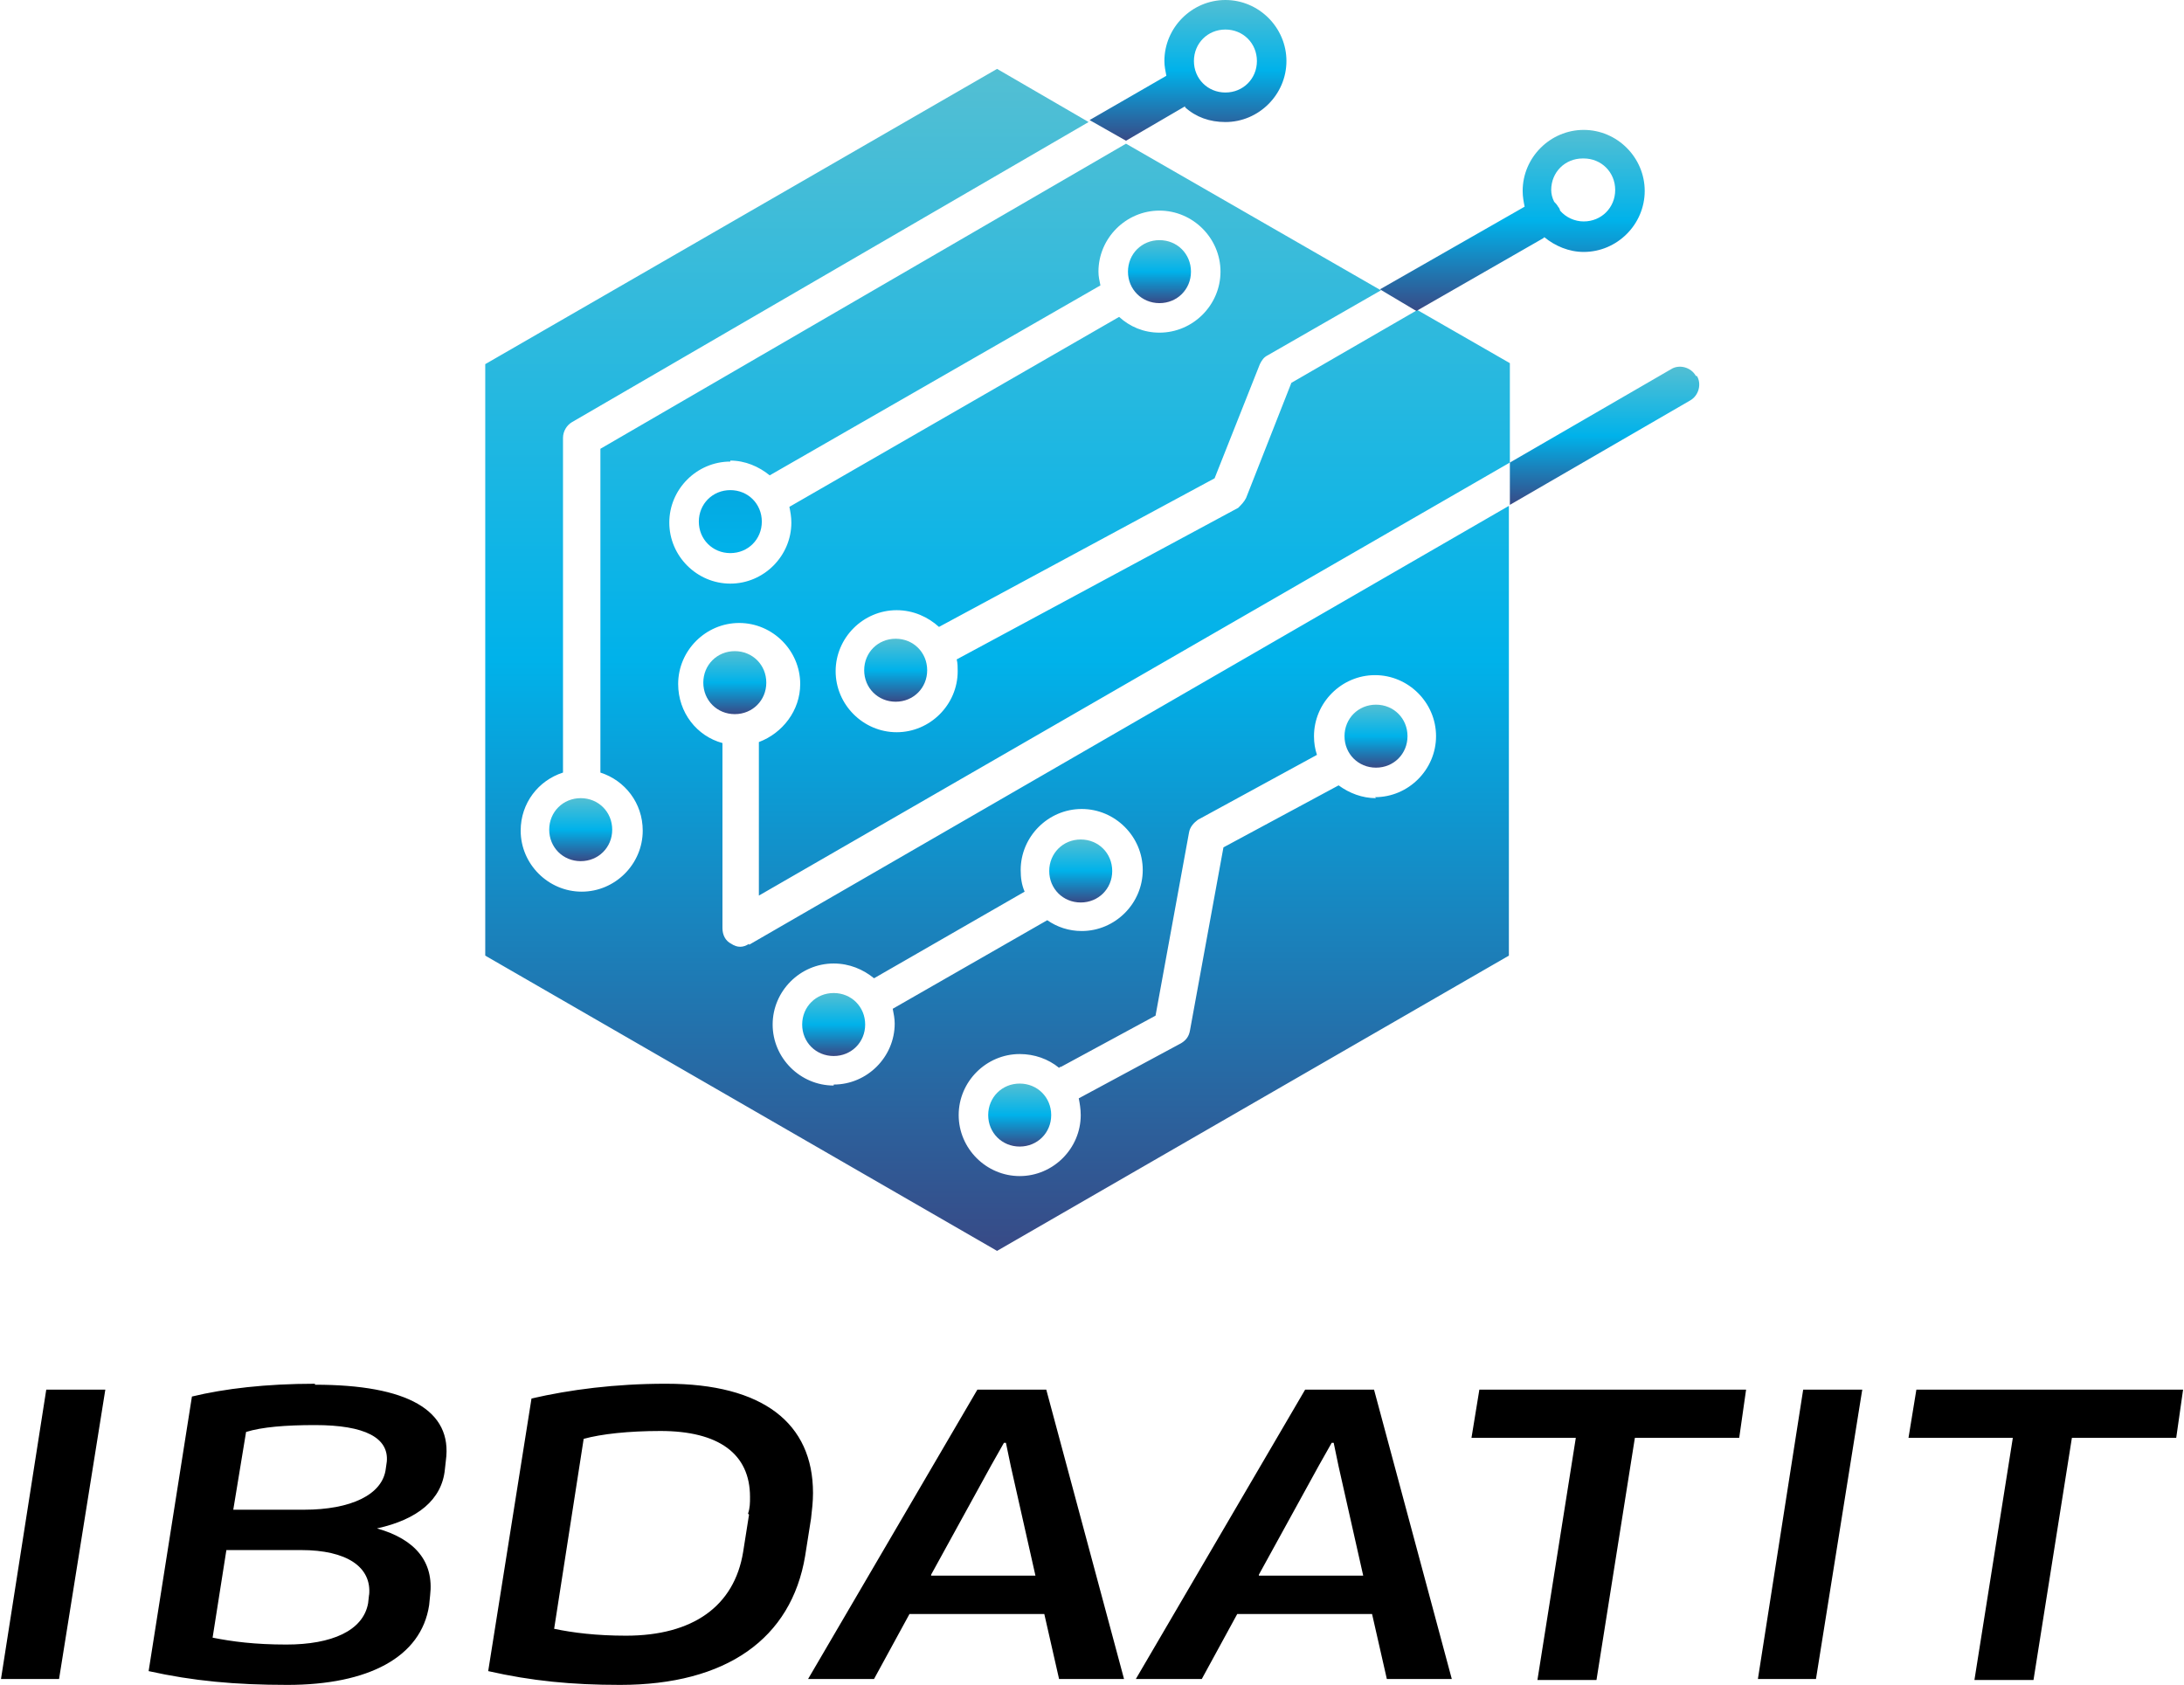 <svg width="232" height="179" viewBox="0 0 232 179" fill="none" xmlns="http://www.w3.org/2000/svg">
<path fill-rule="evenodd" clip-rule="evenodd" d="M123.167 32.203C125.049 32.203 126.513 30.739 126.513 28.858C126.513 26.976 125.049 25.512 123.167 25.512C121.285 25.512 119.821 26.976 119.821 28.858C119.821 30.739 121.285 32.203 123.167 32.203Z" fill="url(#paint0_linear_488_116)"/>
<path fill-rule="evenodd" clip-rule="evenodd" d="M88.559 105.497C86.677 105.497 85.213 106.961 85.213 108.843C85.213 110.725 86.677 112.189 88.559 112.189C90.441 112.189 91.905 110.725 91.905 108.843C91.905 106.961 90.441 105.497 88.559 105.497Z" fill="url(#paint1_linear_488_116)"/>
<path fill-rule="evenodd" clip-rule="evenodd" d="M77.581 58.761C79.463 58.761 80.926 57.297 80.926 55.415C80.926 53.533 79.463 52.069 77.581 52.069C75.699 52.069 74.235 53.533 74.235 55.415C74.235 57.297 75.699 58.761 77.581 58.761Z" fill="url(#paint2_linear_488_116)"/>
<path fill-rule="evenodd" clip-rule="evenodd" d="M108.32 115.116C106.438 115.116 104.974 116.58 104.974 118.462C104.974 120.344 106.438 121.808 108.32 121.808C110.202 121.808 111.666 120.344 111.666 118.462C111.666 116.58 110.202 115.116 108.32 115.116Z" fill="url(#paint3_linear_488_116)"/>
<path fill-rule="evenodd" clip-rule="evenodd" d="M114.803 95.878C116.685 95.878 118.148 94.414 118.148 92.532C118.148 90.65 116.685 89.186 114.803 89.186C112.921 89.186 111.457 90.65 111.457 92.532C111.457 94.414 112.921 95.878 114.803 95.878Z" fill="url(#paint4_linear_488_116)"/>
<path fill-rule="evenodd" clip-rule="evenodd" d="M91.8 71.203C91.8 73.085 93.264 74.549 95.146 74.549C97.028 74.549 98.492 73.085 98.492 71.203C98.492 69.321 97.028 67.857 95.146 67.857C93.264 67.857 91.8 69.321 91.8 71.203Z" fill="url(#paint5_linear_488_116)"/>
<path fill-rule="evenodd" clip-rule="evenodd" d="M74.71 72.522C74.71 74.404 76.174 75.868 78.056 75.868C79.938 75.868 81.402 74.404 81.402 72.522C81.402 70.64 79.938 69.176 78.056 69.176C76.174 69.176 74.71 70.64 74.71 72.522Z" fill="url(#paint6_linear_488_116)"/>
<path fill-rule="evenodd" clip-rule="evenodd" d="M146.169 74.862C144.287 74.862 142.824 76.326 142.824 78.208C142.824 80.09 144.287 81.554 146.169 81.554C148.051 81.554 149.515 80.09 149.515 78.208C149.515 76.326 148.051 74.862 146.169 74.862Z" fill="url(#paint7_linear_488_116)"/>
<path fill-rule="evenodd" clip-rule="evenodd" d="M58.342 88.141C58.342 90.023 59.806 91.487 61.688 91.487C63.57 91.487 65.034 90.023 65.034 88.141C65.034 86.259 63.57 84.795 61.688 84.795C59.806 84.795 58.342 86.259 58.342 88.141Z" fill="url(#paint8_linear_488_116)"/>
<path fill-rule="evenodd" clip-rule="evenodd" d="M146.169 84.795C144.706 84.795 143.346 84.272 142.196 83.436L129.963 90.023L126.408 109.47C126.304 110.098 125.99 110.516 125.467 110.829L114.593 116.685C114.698 117.207 114.803 117.835 114.803 118.462C114.803 122.017 111.875 124.944 108.32 124.944C104.765 124.944 101.838 122.017 101.838 118.462C101.838 114.907 104.765 111.98 108.32 111.98C109.888 111.98 111.352 112.502 112.502 113.443C112.607 113.339 112.607 113.339 112.711 113.339L122.749 107.902L126.304 88.454C126.408 87.827 126.827 87.409 127.245 87.095L139.896 80.195C139.687 79.567 139.582 78.94 139.582 78.208C139.582 74.653 142.51 71.725 146.065 71.725C149.62 71.725 152.547 74.653 152.547 78.208C152.547 81.763 149.62 84.69 146.065 84.69L146.169 84.795ZM88.559 115.325C85.004 115.325 82.076 112.398 82.076 108.843C82.076 105.288 85.004 102.36 88.559 102.36C90.232 102.36 91.696 102.988 92.846 103.929L108.843 94.728C108.529 93.996 108.425 93.264 108.425 92.428C108.425 88.873 111.352 85.945 114.907 85.945C118.462 85.945 121.39 88.873 121.39 92.428C121.39 95.983 118.462 98.91 114.907 98.91C113.548 98.91 112.293 98.492 111.248 97.76L94.832 107.17C94.937 107.693 95.041 108.216 95.041 108.738C95.041 112.293 92.114 115.221 88.559 115.221V115.325ZM77.581 48.932C79.149 48.932 80.613 49.56 81.763 50.501L116.894 30.321C116.789 29.799 116.685 29.38 116.685 28.858C116.685 25.303 119.612 22.375 123.167 22.375C126.722 22.375 129.65 25.303 129.65 28.858C129.65 32.412 126.722 35.34 123.167 35.34C121.494 35.34 120.03 34.713 118.88 33.667L83.854 53.846C83.959 54.369 84.063 54.892 84.063 55.519C84.063 59.074 81.135 62.002 77.581 62.002C74.026 62.002 71.098 59.074 71.098 55.519C71.098 51.964 74.026 49.037 77.581 49.037V48.932ZM79.567 100.269C79.254 100.478 78.94 100.583 78.626 100.583C78.312 100.583 77.999 100.478 77.685 100.269C77.058 99.956 76.744 99.328 76.744 98.596V78.94C74.026 78.208 72.039 75.699 72.039 72.666C72.039 69.112 74.967 66.184 78.522 66.184C82.076 66.184 85.004 69.112 85.004 72.666C85.004 75.49 83.122 77.894 80.613 78.835V95.146L160.389 49.141V38.581L150.561 32.935L137.178 40.672L132.368 52.905C132.159 53.324 131.845 53.637 131.532 53.951L101.629 70.053C101.733 70.471 101.733 70.889 101.733 71.307C101.733 74.862 98.805 77.79 95.251 77.79C91.696 77.79 88.768 74.862 88.768 71.307C88.768 67.752 91.696 64.825 95.251 64.825C97.028 64.825 98.596 65.557 99.746 66.602L129.022 50.814L133.832 38.686C134.041 38.267 134.25 37.954 134.668 37.745L146.692 30.844L119.612 15.265L63.779 47.678V82.076C66.393 82.913 68.275 85.318 68.275 88.245C68.275 91.8 65.348 94.728 61.793 94.728C58.238 94.728 55.31 91.8 55.31 88.245C55.31 85.318 57.192 82.913 59.806 82.076V46.528C59.806 45.796 60.224 45.168 60.747 44.855L115.639 12.965L105.915 7.319L51.546 38.686V101.524L105.915 132.891L160.284 101.524V53.742L79.567 100.374V100.269Z" fill="url(#paint9_linear_488_116)"/>
<path fill-rule="evenodd" clip-rule="evenodd" d="M130.172 3.137C132.054 3.137 133.518 4.6 133.518 6.482C133.518 8.364 132.054 9.828 130.172 9.828C128.29 9.828 126.827 8.364 126.827 6.482C126.827 4.6 128.29 3.137 130.172 3.137ZM125.886 11.397C127.036 12.442 128.499 12.965 130.172 12.965C133.727 12.965 136.655 10.037 136.655 6.482C136.655 2.928 133.727 0 130.172 0C126.617 0 123.69 2.928 123.69 6.482C123.69 7.005 123.794 7.528 123.899 8.051L115.744 12.756L119.612 14.951L125.886 11.292V11.397Z" fill="url(#paint10_linear_488_116)"/>
<path fill-rule="evenodd" clip-rule="evenodd" d="M180.15 39.94C179.627 38.999 178.373 38.686 177.536 39.209L160.389 49.141V53.637L179.523 42.554C180.464 42.032 180.777 40.777 180.255 39.94H180.15Z" fill="url(#paint11_linear_488_116)"/>
<path fill-rule="evenodd" clip-rule="evenodd" d="M168.231 16.834C170.113 16.834 171.577 18.297 171.577 20.179C171.577 22.061 170.113 23.525 168.231 23.525C167.29 23.525 166.349 23.107 165.721 22.375C165.721 22.27 165.617 22.061 165.512 21.957C165.408 21.748 165.199 21.539 165.094 21.434C164.885 21.016 164.78 20.598 164.78 20.179C164.78 18.297 166.244 16.834 168.126 16.834H168.231ZM164.048 25.198C165.199 26.139 166.662 26.766 168.231 26.766C171.786 26.766 174.713 23.839 174.713 20.284C174.713 16.729 171.786 13.801 168.231 13.801C164.676 13.801 161.748 16.729 161.748 20.284C161.748 20.911 161.853 21.434 161.957 21.957L146.588 30.739L150.456 33.04L163.944 25.303L164.048 25.198Z" fill="url(#paint12_linear_488_116)"/>
<path d="M0 178.373H6.273L11.188 147.633H4.914L0.105 178.373H0ZM33.458 147.006C28.23 147.006 23.839 147.529 20.388 148.365L15.788 177.536C20.493 178.582 24.989 179 30.53 179C39.104 179 44.75 176.072 45.586 170.531L45.691 169.485C46.109 165.93 44.123 163.526 40.045 162.376C44.332 161.435 46.946 159.343 47.259 156.102L47.364 155.161C48.096 149.829 43.286 147.11 33.458 147.11V147.006ZM41.09 155.266L40.986 155.998C40.672 158.821 37.222 160.389 32.308 160.389H24.78L26.139 152.129C27.812 151.606 30.321 151.397 33.458 151.397C38.79 151.397 41.3 152.756 41.09 155.266ZM39.209 169.381L39.104 170.322C38.581 173.249 35.235 174.713 30.426 174.713C27.08 174.713 24.675 174.4 22.584 173.981L24.048 164.676H31.994C36.804 164.676 39.522 166.453 39.209 169.485V169.381ZM70.68 147.006C65.347 147.006 60.538 147.633 56.46 148.574L51.86 177.536C56.46 178.582 60.747 179 65.87 179C77.162 179 84.063 174.086 85.527 165.303L86.154 161.33C86.259 160.389 86.363 159.553 86.363 158.612C86.363 151.188 81.031 147.006 70.784 147.006H70.68ZM79.567 160.912L78.94 164.885C77.999 170.636 73.608 173.772 66.498 173.772C63.361 173.772 60.852 173.459 58.865 173.04L62.002 152.861C63.884 152.338 66.811 152.025 70.157 152.025C76.326 152.025 79.672 154.429 79.672 159.03C79.672 159.657 79.672 160.18 79.463 160.807L79.567 160.912ZM112.607 178.373H119.403L111.143 147.633H103.824L85.841 178.373H92.846L96.61 171.472H110.934L112.502 178.373H112.607ZM98.91 167.29L105.288 155.684L106.647 153.279H106.856L107.379 155.789L109.993 167.394H98.91V167.29ZM147.424 178.373H154.22L145.96 147.633H138.641L120.658 178.373H127.663L131.427 171.472H145.751L147.32 178.373H147.424ZM133.727 167.29L140.105 155.684L141.464 153.279H141.673L142.196 155.789L144.81 167.394H133.727V167.29ZM185.587 147.633H157.148L156.311 152.756H167.394L163.317 178.477H169.59L173.668 152.756H184.751L185.482 147.633H185.587ZM186.633 178.373H192.906L197.82 147.633H191.547L186.737 178.373H186.633ZM232.01 147.633H203.571L202.734 152.756H213.817L209.739 178.477H216.013L220.091 152.756H231.173L231.905 147.633H232.01Z" fill="black"/>
<defs>
<linearGradient id="paint0_linear_488_116" x1="123.167" y1="25.512" x2="123.167" y2="32.203" gradientUnits="userSpaceOnUse">
<stop stop-color="#53BFD3"/>
<stop offset="0.5" stop-color="#00B2EA"/>
<stop offset="1" stop-color="#384A86"/>
</linearGradient>
<linearGradient id="paint1_linear_488_116" x1="88.559" y1="105.497" x2="88.559" y2="112.189" gradientUnits="userSpaceOnUse">
<stop stop-color="#53BFD3"/>
<stop offset="0.5" stop-color="#00B2EA"/>
<stop offset="1" stop-color="#384A86"/>
</linearGradient>
<linearGradient id="paint2_linear_488_116" x1="77.581" y1="134.459" x2="77.581" y2="-18.297" gradientUnits="userSpaceOnUse">
<stop stop-color="#53BFD3"/>
<stop offset="0.495" stop-color="#00B2EA"/>
<stop offset="1" stop-color="#384A86"/>
</linearGradient>
<linearGradient id="paint3_linear_488_116" x1="108.32" y1="115.116" x2="108.32" y2="121.808" gradientUnits="userSpaceOnUse">
<stop stop-color="#53BFD3"/>
<stop offset="0.5" stop-color="#00B2EA"/>
<stop offset="1" stop-color="#384A86"/>
</linearGradient>
<linearGradient id="paint4_linear_488_116" x1="114.803" y1="89.186" x2="114.803" y2="95.878" gradientUnits="userSpaceOnUse">
<stop stop-color="#53BFD3"/>
<stop offset="0.5" stop-color="#00B2EA"/>
<stop offset="1" stop-color="#384A86"/>
</linearGradient>
<linearGradient id="paint5_linear_488_116" x1="95.146" y1="67.857" x2="95.146" y2="74.549" gradientUnits="userSpaceOnUse">
<stop stop-color="#53BFD3"/>
<stop offset="0.5" stop-color="#00B2EA"/>
<stop offset="1" stop-color="#384A86"/>
</linearGradient>
<linearGradient id="paint6_linear_488_116" x1="78.056" y1="69.176" x2="78.056" y2="75.868" gradientUnits="userSpaceOnUse">
<stop stop-color="#53BFD3"/>
<stop offset="0.5" stop-color="#00B2EA"/>
<stop offset="1" stop-color="#384A86"/>
</linearGradient>
<linearGradient id="paint7_linear_488_116" x1="146.169" y1="74.862" x2="146.169" y2="81.554" gradientUnits="userSpaceOnUse">
<stop stop-color="#53BFD3"/>
<stop offset="0.5" stop-color="#00B2EA"/>
<stop offset="1" stop-color="#384A86"/>
</linearGradient>
<linearGradient id="paint8_linear_488_116" x1="61.688" y1="84.795" x2="61.688" y2="91.487" gradientUnits="userSpaceOnUse">
<stop stop-color="#53BFD3"/>
<stop offset="0.5" stop-color="#00B2EA"/>
<stop offset="1" stop-color="#384A86"/>
</linearGradient>
<linearGradient id="paint9_linear_488_116" x1="105.968" y1="7.319" x2="105.968" y2="132.891" gradientUnits="userSpaceOnUse">
<stop stop-color="#53BFD3"/>
<stop offset="0.5" stop-color="#00B2EA"/>
<stop offset="1" stop-color="#384A86"/>
</linearGradient>
<linearGradient id="paint10_linear_488_116" x1="126.199" y1="0" x2="126.199" y2="14.951" gradientUnits="userSpaceOnUse">
<stop stop-color="#53BFD3"/>
<stop offset="0.5" stop-color="#00B2EA"/>
<stop offset="1" stop-color="#384A86"/>
</linearGradient>
<linearGradient id="paint11_linear_488_116" x1="170.448" y1="38.957" x2="170.448" y2="53.637" gradientUnits="userSpaceOnUse">
<stop stop-color="#53BFD3"/>
<stop offset="0.5" stop-color="#00B2EA"/>
<stop offset="1" stop-color="#384A86"/>
</linearGradient>
<linearGradient id="paint12_linear_488_116" x1="160.65" y1="13.801" x2="160.65" y2="33.04" gradientUnits="userSpaceOnUse">
<stop stop-color="#53BFD3"/>
<stop offset="0.5" stop-color="#00B2EA"/>
<stop offset="1" stop-color="#384A86"/>
</linearGradient>
</defs>
</svg>
